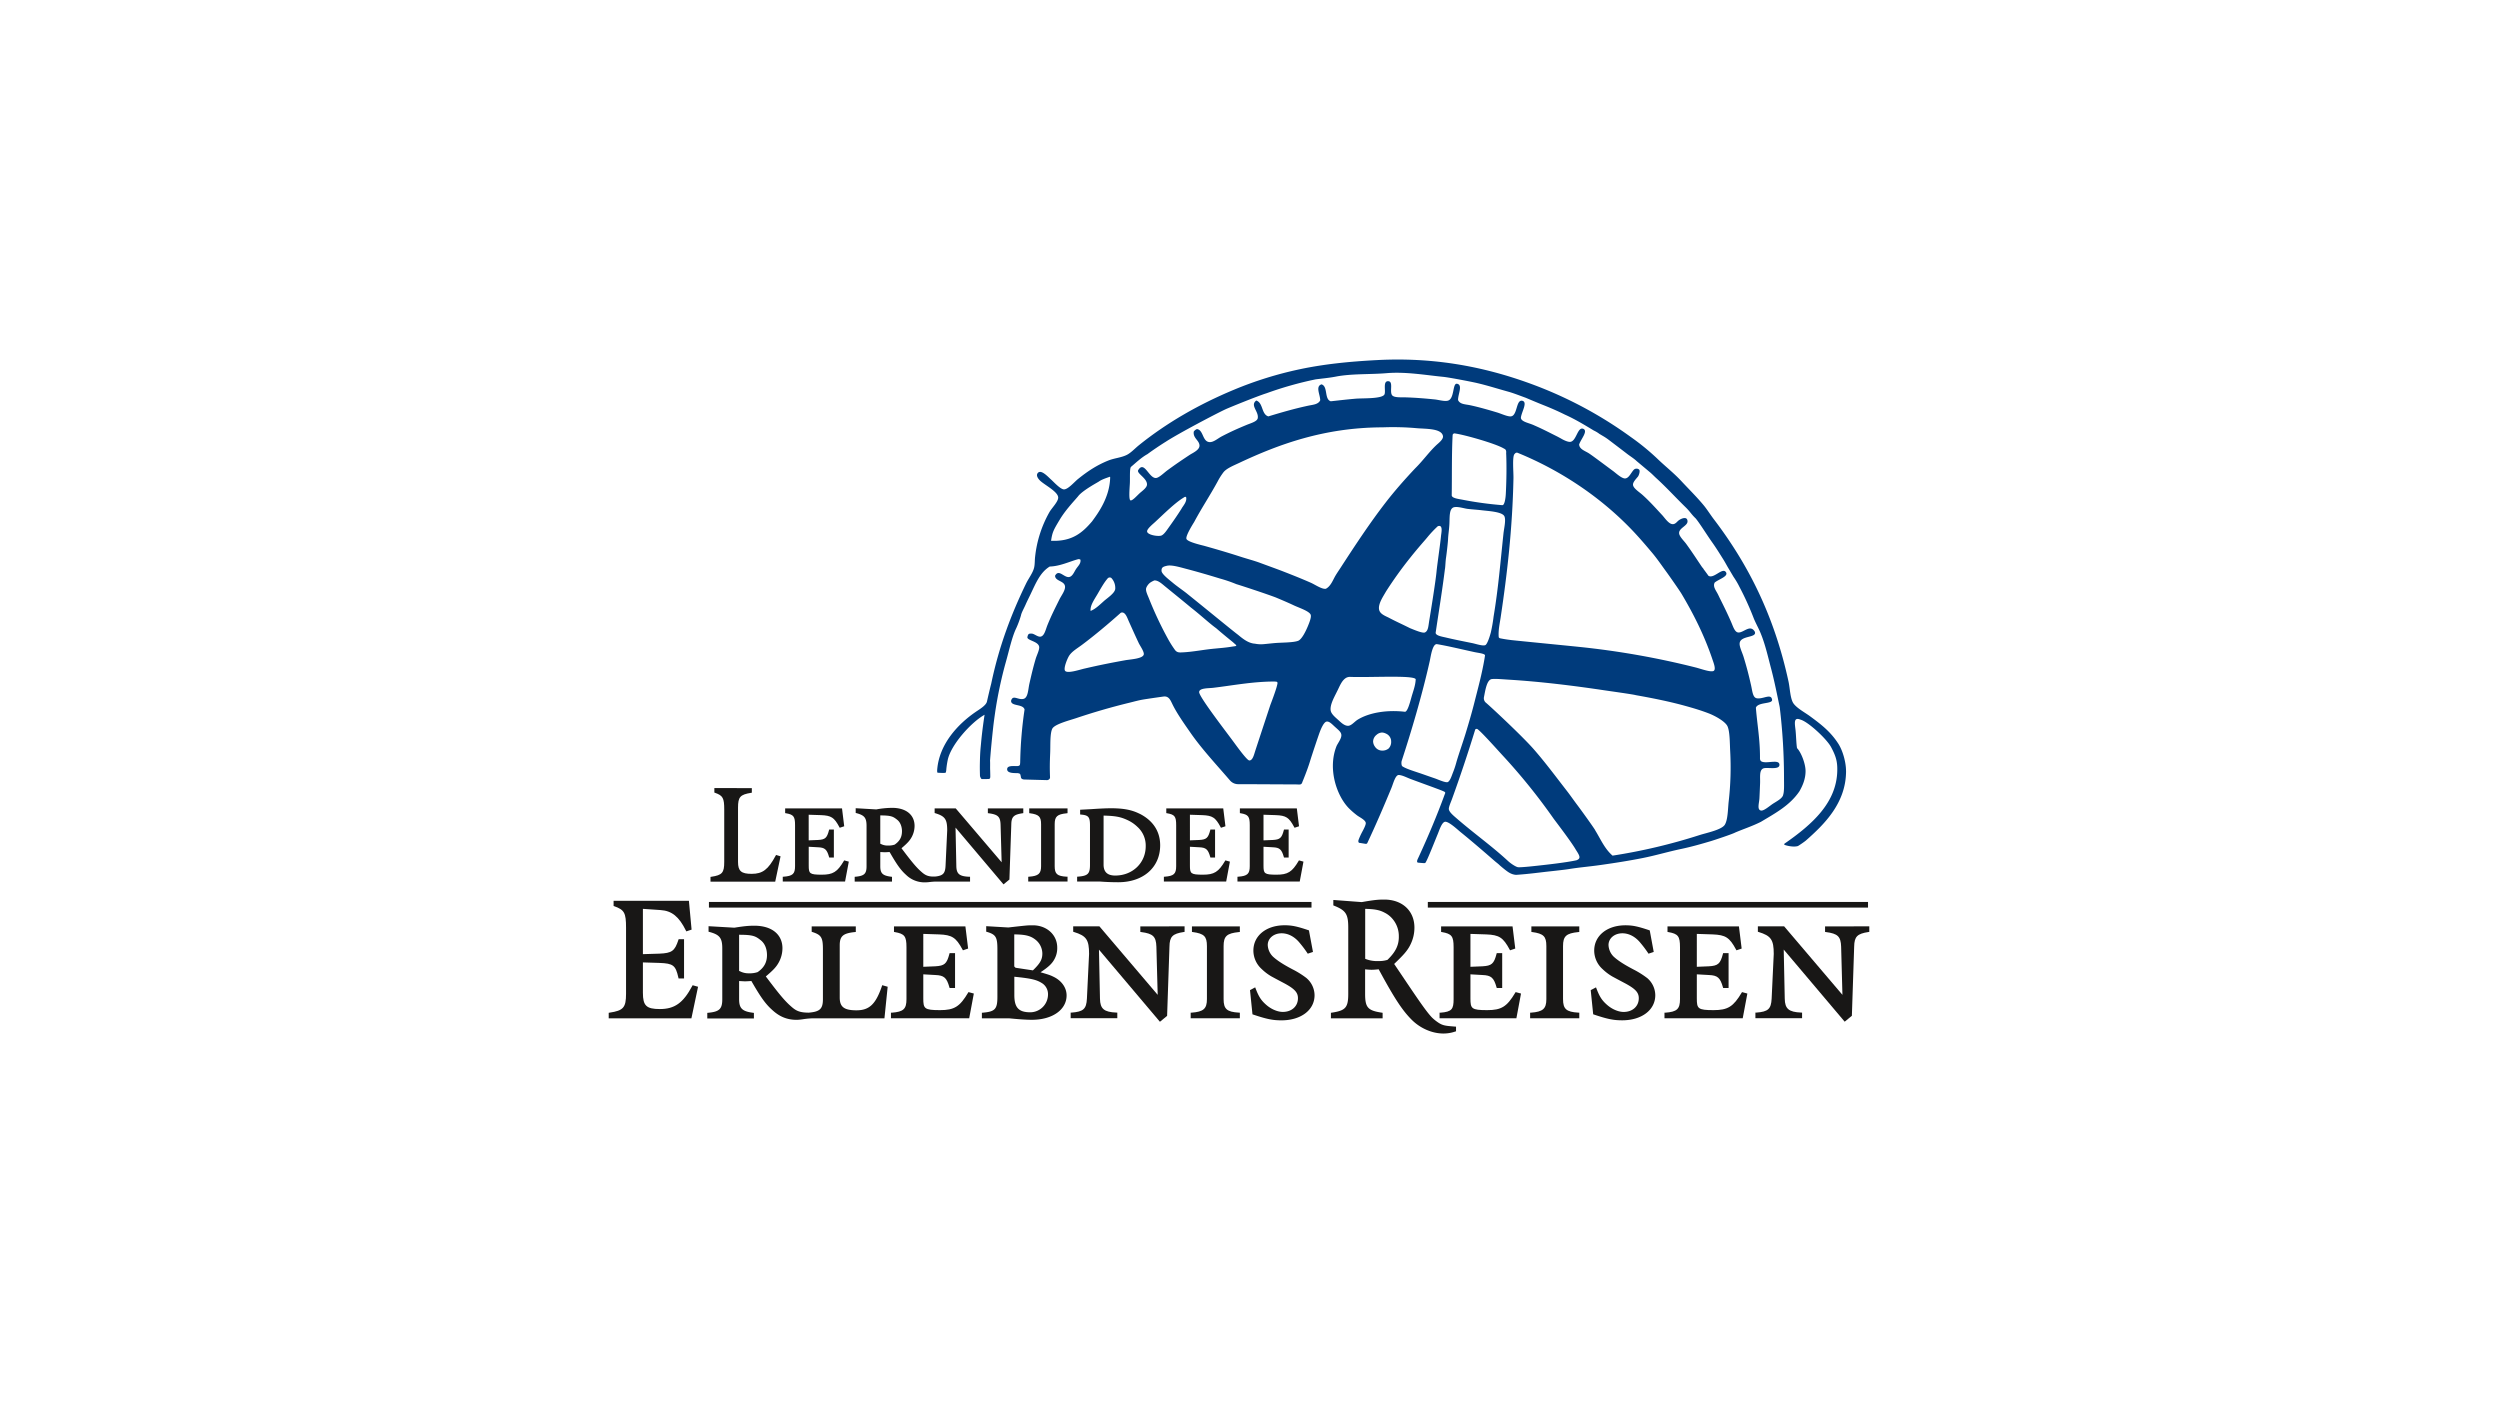 <?xml version="1.0" encoding="UTF-8"?> <svg xmlns="http://www.w3.org/2000/svg" xmlns:xlink="http://www.w3.org/1999/xlink" id="Ebene_1" data-name="Ebene 1" viewBox="0 0 1920 1080"><defs><style>.cls-1{fill:none;}.cls-2{clip-path:url(#clip-path);}.cls-3{fill:#181716;}.cls-4{fill:#003b7c;}</style><clipPath id="clip-path"><rect class="cls-1" x="467.49" y="276.18" width="968.18" height="517.52"></rect></clipPath></defs><g class="cls-2"><path class="cls-3" d="M596,656.6l-.27.51c-5.75,10.73-10.06,14-18.46,14-8,0-10.47-2.13-10.47-9.15V620.36c0-8.27,1.59-10.09,10-11.47l.61-.09v-3.54H548.63v3.43l.48.17c6.1,2.17,7.1,4,7.1,12.93V662c0,8.3-1.58,10.11-9.92,11.36l-.62.09v3.65h49.7l4.1-19.45Z"></path><path class="cls-3" d="M648.32,660.77l-.28.48c-5,8.45-8.35,10.51-16.94,10.51-9.41,0-10-.87-10-7V650.31l7.15.4c5.21.21,6.79,1.59,8.45,7.38l.14.52h3.57V637.09H636.8l-.14.53c-1.57,6-2.92,7.17-8.44,7.48l-7.15.29V625.72l9.46.3c7.89.32,10.13,1.78,14.09,9.17l.29.53,3.44-1.14-1.68-13.73H603v3.63l.6.1c5.86,1,7,2.47,7,9.06v31.6c0,5.88-1.8,7.54-8.77,8.06l-.67.05V677h47.85l2.87-15.27Z"></path><path class="cls-3" d="M692.71,638.47c0,4.39-1.73,7.54-5.62,10.2a14.7,14.7,0,0,1-5.18.71,11,11,0,0,1-5.3-1.17l-.56-.24V626.24c8.44,0,9.88.88,13,3.35s3.68,6.67,3.68,8.88m65.95-17.62v3.66l.62.08c7.14.93,8.93,2.65,9.14,8.74l.82,28.89L734,620.85h-16.2v3.56l.51.15c7.52,2.3,9.14,4.66,9.14,13.21L726.18,665c-.29,5.7-1.9,7.45-7.44,8.13-5.58.4-8.06-.85-11-3.48-3.81-3.3-7.16-7.25-15.4-18.21,4.53-3.84,6.24-5.71,7.76-8.43a18.13,18.13,0,0,0,2.29-8.69c0-8.57-6.58-13.89-17.18-13.89a69.54,69.54,0,0,0-12.22,1.2l-15.82-.92v3.63l.53.14c6.28,1.67,7.81,3.62,7.81,9.95v30.83c0,5.78-1.74,7.44-8.45,8.06l-.66.06v3.69h28.66v-3.67l-.63-.08c-6.57-.83-8.37-2.56-8.37-8.06V654.38l.51,0c1.27.08,2.29.14,3.05.14s1.73-.07,3-.15l.63,0c5.5,9.64,8.57,13.91,12.53,17.45a20.24,20.24,0,0,0,14.94,5.82,29.21,29.21,0,0,0,3.16-.23c1.23-.14,2.63-.29,4.55-.35H745v-3.72l-.7,0c-7.52-.31-9.73-2.17-9.84-8.29l-.61-29.46L770.7,679.2l4.53-3.73,1.44-42.15c.1-6,1.79-7.7,8.6-8.73l.62-.1v-3.64Z"></path><path class="cls-3" d="M819.22,624.59l.65-.07v-3.67H790.45v3.65l.62.09c6.82.94,8.48,2.59,8.48,8.39v32.26c0,5.74-2.06,7.54-9.2,8.06l-.67.05V677h30.19v-3.7l-.68,0c-7.3-.42-9.19-2.07-9.19-8.06V633c0-5.93,1.89-7.66,9.22-8.39"></path><path class="cls-3" d="M879.91,649.88c0,12.85-10.07,22.54-23.42,22.54-6,0-8.94-2.74-8.94-8.39V626.37c9.24.24,13.08,1,18.3,3.43a27.34,27.34,0,0,1,7.7,5.24,19.26,19.26,0,0,1,6.36,14.84M875.25,625c-5.92-3-12.31-4.25-22.06-4.25-3.47,0-8.3.21-14.74.65l-8.91.48v3.65l.66.06c5.81.52,6.91,1.85,6.91,8.39v30.28c0,6.81-1.64,8.42-9.21,9l-.67.05v3.7h17.35c4.9.37,9.55.55,14.21.55,19.27,0,32.22-11.4,32.22-28.37,0-10.64-5.45-19-15.76-24.23"></path><path class="cls-3" d="M941.08,660.77l-.28.48c-5,8.45-8.35,10.51-16.94,10.51-9.41,0-10-.87-10-7V650.31l7.15.4c5.21.21,6.78,1.59,8.44,7.38l.15.52h3.57V637.09h-3.58l-.14.53c-1.58,6-2.92,7.17-8.44,7.48l-7.15.29V625.72l9.45.3c7.9.32,10.14,1.78,14.1,9.17l.29.53,3.44-1.14-1.69-13.73H895.71v3.63l.59.1c5.87,1,7,2.47,7,9.06v31.6c0,5.88-1.81,7.54-8.77,8.06l-.67.05V677h47.85l2.86-15.27Z"></path><path class="cls-3" d="M997.59,660.77l-.28.48c-5,8.45-8.35,10.51-16.94,10.51-9.41,0-10-.87-10-7V650.31l7.15.4c5.21.21,6.79,1.59,8.44,7.38l.15.52h3.57V637.09h-3.58l-.14.53c-1.58,6-2.92,7.17-8.44,7.48l-7.15.29V625.72l9.45.3c7.9.32,10.14,1.78,14.1,9.17l.29.53,3.44-1.14-1.69-13.73H952.22v3.63l.59.1c5.87,1,7,2.47,7,9.06v31.6c0,5.88-1.81,7.54-8.77,8.06l-.67.05V677H998.2l2.86-15.27Z"></path><path class="cls-3" d="M531.94,756.66l-.27.51c-7,13.13-13.55,17.78-24.92,17.78-10.33,0-13-2.56-13-12.45V739.13l12.69.39c10.64.41,12.41,1.79,14.57,11.36l.13.56h4.21V721.31H521.2l-.17.49c-2.82,8.61-5,10.19-14.58,10.6l-12.7.39V698l13.51.92c8.72.56,14.2,5,19.55,15.82l.27.56,4.06-1.35-2.06-22.16H471.24v4l.48.17c7.81,2.78,9.08,5.09,9.08,16.5V763.2c0,10.62-2,12.93-12.69,14.53l-.62.09v4.26H531l5.11-24.25Z"></path><path class="cls-3" d="M589.05,733.53c0,5.55-2.29,9.71-7.21,13.06a18.65,18.65,0,0,1-6.62.91,14.16,14.16,0,0,1-6.78-1.49l-.81-.35V717.9c10.89,0,12.73,1.1,16.7,4.27,4.11,3.32,4.72,8.55,4.72,11.36m88.5,23.1-.22.65c-4.74,13.93-9.67,18.64-19.56,18.64-9.49,0-12.86-2.57-12.86-9.81V726.05c0-7.11,2.51-9.3,11.69-10.23l.65-.07v-4.28H623.37v4.15l.5.16C630.76,718,632,720,632,729v38.39c0,7.4-2.34,9.62-10.83,10.32-7.06,0-9.85-1.44-13.43-4.62-4.85-4.2-9.1-9.22-19.59-23.19,5.81-4.91,8-7.27,9.9-10.7a22.76,22.76,0,0,0,2.87-10.89c0-10.71-8.24-17.36-21.51-17.36-4.59,0-7.77.31-15.42,1.52l-19.82-1.15v4.24l.54.14c8,2.14,10,4.64,10,12.74v39c0,7.45-2.23,9.58-10.85,10.37l-.66.06v4.3H579v-4.27l-.63-.09c-8.33-1.05-10.73-3.38-10.73-10.37V753.43l.89.05c1.58.1,2.83.18,3.79.18s2.14-.08,3.74-.19l1-.06c7,12.23,10.85,17.63,15.86,22.1,5.74,5.34,11.57,7.72,18.92,7.72a35.16,35.16,0,0,0,4.9-.47,63.62,63.62,0,0,1,6.93-.68h55.58l2.48-24.26Z"></path><path class="cls-3" d="M743.79,761.93l-.29.48c-6.39,10.74-10.62,13.37-21.55,13.37-12.07,0-12.86-1.13-12.86-9V748.29l9.23.52c6.69.27,8.72,2,10.83,9.46l.16.52h4.17V732h-4.19l-.14.54c-2,7.66-3.74,9.18-10.83,9.58l-9.23.38V717.23l12.14.39c9.95.4,13,2.37,18,11.68l.29.54,4-1.35-2.09-17H686.58v4.23l.59.11c7.54,1.32,9,3.17,9,11.62v39.92c0,7.57-2.32,9.71-11.25,10.37l-.67,0v4.3h60.09l3.56-19Z"></path><path class="cls-3" d="M793.23,745.24l-13.28-2-1-1V717.62c8.67.06,12.75,1.13,16.57,4.28a13.71,13.71,0,0,1,5,10.38c0,4.61-1.64,7.55-7.28,13M779,750.13c13.5,1.37,17.46,2.36,21.87,5.35a10,10,0,0,1,4,8.41,13.73,13.73,0,0,1-13.56,13.55c-9,0-12.3-3.59-12.3-13.27Zm29.36-.35c-2.06-.9-3.12-1.32-9.24-3.07,6.28-4.16,9-6.78,10.83-10.33a17.4,17.4,0,0,0,2-8.67c0-9.73-8-17.08-18.74-17.08-3.94,0-3.94,0-16.29,1.38l-2.51.29-17-1v4.22l.52.15c6.94,2.06,8.08,4,8.08,13.59v36.31c0,9.44-1.79,11.37-11.26,12.17l-.66.06v4.29h21.16c7.85.77,13.17,1.11,17.26,1.11,15.69,0,26.64-7.7,26.64-18.74,0-6.14-4.15-11.75-10.83-14.66"></path><path class="cls-3" d="M875.77,711.47v4.26l.63.08c9.14,1.2,11.44,3.4,11.71,11.23l1,37-44.55-52.36-.22-.25H824.21v4.16l.51.16c9.61,2.94,11.69,5.94,11.69,16.88L834.75,767c-.41,7.93-2.73,10-11.81,10.68l-.67,0v4.31h35.82v-4.33l-.69,0c-9.54-.39-12.48-2.88-12.62-10.66L844,729.32l46.83,55.4,5.51-4.54L898.15,727c.13-7.69,2.3-9.9,11-11.22l.61-.09v-4.25Z"></path><path class="cls-3" d="M951.55,715.82l.65-.07v-4.28H915.41v4.26l.63.08c8.74,1.21,10.88,3.33,10.88,10.79v40.75c0,7.38-2.65,9.71-11.81,10.37l-.67,0v4.3H952.2v-4.31l-.68,0c-9.26-.53-11.79-2.76-11.79-10.37V726.6c0-7.63,2.43-9.84,11.82-10.78"></path><path class="cls-3" d="M1003.34,751.12a68.57,68.57,0,0,0-10.78-6.72c-7.12-3.76-11.6-6.67-14.93-9.71a13.26,13.26,0,0,1-4-8.92c0-5.12,4.58-9,10.65-9,5.13,0,10.1,2.66,14,7.51a84.7,84.7,0,0,1,5.78,7.7l.3.45,4-1.34-3.1-16.56-.41-.14c-8.9-3-12.82-3.78-18.25-3.78-14.13,0-24,8-24,19.44a19.21,19.21,0,0,0,6.46,14.25,38.16,38.16,0,0,0,7.5,5.65c1.52.83,4.85,2.63,10.12,5.4,7.68,4.19,10.15,6.93,10.15,11.29,0,6.18-4.77,10.51-11.61,10.51-4.13,0-9-2.11-12.82-5.49s-5.6-6-8.13-12.62l-.29-.76L960,760.43,961.9,779l.44.15c10.39,3.51,15.09,4.47,21.85,4.47,14.95,0,25.39-7.93,25.39-19.3a17.52,17.52,0,0,0-6.24-13.18"></path><path class="cls-3" d="M1074.31,719.4c0,6.65-2.54,11.81-8.75,17.78a21.09,21.09,0,0,1-7,.9,23.4,23.4,0,0,1-10.09-1.72V698c7.31.17,11,.88,14.71,2.83a18.93,18.93,0,0,1,5.63,4.15,20.35,20.35,0,0,1,5.48,14.47m42.51,68.92c-6.36-.51-8.73-.7-12.17-3a34,34,0,0,1-4.61-3.66c-4.42-4.42-11.28-14.62-23.74-33.15l-5.56-8.24c6.94-6.69,10.16-10,12.56-15a29.09,29.09,0,0,0,3-12.93c0-12.87-9.31-21.52-23.17-21.52-4.79,0-7.65.26-17.32,1.94L1024,691.17v4.18l.46.18c9.19,3.65,11,6.5,11,16.93V763.2c0,10.62-2,12.93-12.69,14.53l-.62.09v4.26h39.7v-4.26l-.61-.09c-10.79-1.62-12.83-3.93-12.83-14.53V744.45c2.1.22,3.8.34,5,.34s2.9-.11,5.42-.37c12,22.23,18.24,31.73,25.6,39,6.6,6.47,15.6,10.32,24.07,10.32a27.41,27.41,0,0,0,9.21-1.55l.52-.16v-3.56Z"></path><path class="cls-3" d="M1164,761.93l-.29.48c-6.39,10.74-10.62,13.37-21.55,13.37-12.07,0-12.86-1.13-12.86-9V748.29l9.22.52c6.7.27,8.72,2,10.84,9.46l.15.52h4.18V732h-4.19l-.14.54c-2,7.66-3.74,9.18-10.84,9.58l-9.22.38V717.23l12.13.39c10,.4,13,2.37,18,11.68l.29.54,4-1.35-2.08-17h-54.87v4.23l.6.11c7.54,1.32,9,3.17,9,11.62v39.92c0,7.57-1.26,9.71-10.11,10.37l-.67,0v4.3h59l3.55-19Z"></path><path class="cls-3" d="M1212.24,715.82l.65-.07v-4.28H1176.1v4.26l.62.08c8.75,1.21,10.88,3.33,10.88,10.79v40.75c0,7.38-2.64,9.71-11.8,10.37l-.67,0v4.3h37.76v-4.31l-.68,0c-9.26-.53-11.8-2.76-11.8-10.37V726.6c0-7.63,2.43-9.84,11.83-10.78"></path><path class="cls-3" d="M1265,751.12a69.06,69.06,0,0,0-10.78-6.72c-7.13-3.76-11.6-6.67-14.93-9.71a13.26,13.26,0,0,1-3.95-8.92c0-5.12,4.58-9,10.64-9,5.14,0,10.1,2.66,14,7.51a85.6,85.6,0,0,1,5.78,7.7l.3.45,4-1.34L1267,714.55l-.4-.14c-8.9-3-12.82-3.78-18.25-3.78-14.13,0-24,8-24,19.44a19.22,19.22,0,0,0,6.47,14.25,38.82,38.82,0,0,0,7.49,5.65c1.53.83,4.86,2.63,10.12,5.4,7.69,4.19,10.16,6.93,10.16,11.29,0,6.18-4.78,10.51-11.61,10.51-4.13,0-9-2.11-12.82-5.49s-5.6-6-8.13-12.62l-.29-.76-4.07,2.13,1.9,18.55.44.15c10.4,3.51,15.1,4.47,21.86,4.47,14.95,0,25.39-7.93,25.39-19.3a17.53,17.53,0,0,0-6.24-13.18"></path><path class="cls-3" d="M1337.86,761.93l-.28.48c-6.4,10.74-10.63,13.37-21.56,13.37-12.07,0-12.86-1.13-12.86-9V748.29l9.23.52c6.69.27,8.72,2,10.84,9.46l.15.52h4.17V732h-4.19l-.14.54c-2,7.66-3.74,9.18-10.83,9.58l-9.23.38V717.23l12.14.39c10,.4,13,2.37,18,11.68l.29.54,4-1.35-2.09-17h-54.86v4.23l.6.11c7.54,1.32,9,3.17,9,11.62v39.92c0,7.57-2.31,9.71-11.25,10.37l-.67,0v4.3h60.09l3.56-19Z"></path><path class="cls-3" d="M1401.65,711.47v4.26l.63.08c9.14,1.2,11.44,3.4,11.71,11.23l1,37-44.77-52.61h-20.18v4.16l.51.16c9.61,2.94,11.69,5.94,11.69,16.88L1360.62,767c-.4,7.93-2.72,10-11.8,10.68l-.67,0v4.31H1384v-4.33l-.69,0c-9.54-.39-12.48-2.88-12.62-10.66l-.79-37.74,46.83,55.4,5.51-4.54L1424,727c.14-7.69,2.31-9.9,11-11.22l.62-.09v-4.25Z"></path></g><rect class="cls-3" x="544.46" y="692.7" width="462.77" height="4.33"></rect><rect class="cls-3" x="1096.57" y="692.7" width="338.07" height="4.33"></rect><g class="cls-2"><path class="cls-4" d="M1369.43,610.74c-1,2.74-5,4.69-7.84,6.55-2.52,1.64-7,5.68-9.21,5.2-3.15-.67-1.32-5.78-1.13-9.5s.39-8.89.5-11.67c.16-4.38-.76-9.74,2.39-11.14,2.73-1.21,12.46,1.44,12.47-2.77s-7.92-1.38-12.22-2.12c-1.65-.28-2.63-.86-2.73-2.7.15-14.23-2.11-26-3.15-39.07,1.65-4.49,12.63-2.71,12.46-6-.65-5.48-7.12-.17-12-1.3-2.88-.69-3.2-5.68-4.12-9.76-1.89-8.4-3.35-14-5.79-22-1.11-3.58-3.35-7.86-3-10.58.69-6,13.6-3.83,11.63-8.73-3.59-6.06-8.67,1-12.76.6-2.67-.3-3.85-4.41-5.46-8.12-2.65-6.1-5.55-12-8.77-18.43-.14-.29-.84-1.81-1.35-2.8-1.51-3-4.1-6-2.47-9,3.2-2.65,10.79-4.71,8.62-8-2.71-3.92-9.33,5.44-13.43,2.79-1.26-1.79-2.58-3.56-3.66-5-.6-1.11-.72-1-.72-1-.52-.71-1-1.3-1.21-1.68-4-5.94-6.88-10.43-11.47-16.78-1.74-2.4-5.48-5.8-5.47-8.39,0-3.91,6.6-5.5,6.47-9-.14-4.3-5.2-2-7-.51-1.14.88-2.27,2.72-4.33,2.73-3.11,0-6.19-4.88-8.18-7-5.07-5.45-9.32-10.29-15-15.41-2.52-2.28-7.21-5.12-7.36-7.84-.11-2,2.1-4.23,3.77-6.26.75-.91,2-4.58.81-5.51a3.07,3.07,0,0,0-3.82.09c-2.31,2.34-3.79,6.6-6.75,6.82-2.6.19-7.1-4.07-9.26-5.66-5.9-4.34-16.61-12.43-18.89-13.8-3-1.83-7-3.07-7.22-6.63,1.38-4.17,7-10.25,3.24-12-4.67-2-5.31,10.42-10.64,10-2.68-.19-6.47-2.54-6.47-2.54-1-.55-2-1.09-2.75-1.49-6.06-3-11.14-5.72-17.83-8.62-.3-.16-.85-.39-1.75-.74l-.15-.05c-3.15-1.23-8-2.24-8.36-4.87,0,0,0-.47,0-.51.65-4.47,5.29-11.65,1.14-12.73-4.35-1-3.86,8-7,11.09h0a3.21,3.21,0,0,1-1.66.86c-2.53.38-7.53-2-10.6-2.94-6.68-2-13.74-4.07-20.92-5.61-3.55-.76-7.87-.63-9.25-4-.06-4.52,3.81-11.54-.72-12.48-3.7-.78-1.83,11.64-7.15,13-2.67.71-7.3-.74-10.32-1-6.85-.68-13.46-1.26-21.18-1.53-4.3-.16-10,.41-11.41-1.85-1.85-3,1.21-10.3-2.76-10.58-4.41-.31-1.81,7.44-2.94,10.06-1.55,3.6-16.73,2.91-22,3.35-7.08.6-13.55,1.39-19.27,2-5.12-1.55-2-11.46-7.11-13-4.84,1.54-1.06,7.8-1,12.22-1.43,3.24-5.72,3.43-8.94,4.11-10.38,2.18-21.26,5.34-30.91,8.28-5.45-1.68-3.86-10.46-9.28-12.18-5,3.76,2.1,8.36,1.15,13.57-.47,2.55-5.3,3.79-8.66,5.19-7.4,3.08-12,5.14-19,8.77-3.06,1.6-6.35,4.67-9.48,4.39-5.46-.49-4.5-9.34-9.54-10a5.43,5.43,0,0,0-2.44,1.92c-.79,5.09,4.37,6.72,4.39,10.84,0,3.41-5.48,5.7-7.57,7.09-6.27,4.17-10.62,7.07-17.32,12-2.66,2-6.32,5.71-8.66,5.73-5.42.06-8.92-13.82-13.6-5.91-1,2.52,6.86,6.05,6.84,10.83,0,2.59-3.83,5.1-5.68,6.81-2.4,2.23-5.59,5.86-7,5.46s-.76-8.35-.5-12.9c.24-4.21-.31-11.77.93-12.89,3.47-2.87,7.83-7.13,12.57-9.72,3.75-2.8,10.21-7.15,14.23-9.62,9.41-6.14,38.71-21.59,46-24.95C944.15,313,965,304.45,972.74,302a274.26,274.26,0,0,1,37.65-10.65c5.18-.68,10.48-1.13,15.61-2.13,11.9-2.32,26.84-1.59,38.81-2.62,14.69-1.26,30.14,1.5,43.44,2.8,4.71.46,21.85,3.78,26.08,4.77,8.51,2,15.21,4.2,24.19,6.68,3.94,1.09,10.87,3.81,13.2,4.62,1.29.55,9.3,3.94,13.45,5.58,5.62,2.23,11,4.56,16.54,7.31,7.86,3.51,15.35,8.06,22.38,12.31a23.71,23.71,0,0,1,4.32,2.6c1,.58,1.92,1.15,2.87,1.7a43.78,43.78,0,0,1,4.62,3.13s9.24,7,14,10.67c1.75,1.36,5.13,3.48,7,5.31l9.81,8.22c1.94,1.55,3.83,3.59,5.21,4.83,7.63,6.89,15.58,15.61,22.63,22.44,3.52,3.41,4.3,5.33,7.78,8.61,3.27,4,8.18,12.07,12.7,18.44,3,4.22,5.66,8.54,8.47,13,1.1,1.75,2,3.43,3.35,5.81l2,3.35,2.56,4.32a58.81,58.81,0,0,1,4.36,7.37,224.91,224.91,0,0,1,11,24.12c1.58,4,3.84,7.87,5.48,11.91,3.55,8.73,5.42,17.4,8,27.11,2.61,9.88,4.56,20,6.37,28.48.16.76.25,1.35.28,1.63a453.9,453.9,0,0,1,3.22,53.73c0,5.17.28,10.56-.76,13.3M866.94,477.21c2.88,6.36,4.54,10.16,7.67,16.8,1,2,4,6.26,3.84,8.4-.33,3.54-10.33,3.94-14.37,4.67-11.88,2.15-19.78,3.74-31.19,6.38-3.85.89-13.22,4.06-14.92,1.7-1.37-1.9,1.77-9.51,3.21-11.69,2.16-3.26,6.34-5.65,9.73-8.19,9.56-7.12,20.85-16.62,29.42-24.29a1.8,1.8,0,0,1,.92-.54c3.07-.65,4.51,4.16,5.69,6.76m-10.43-24.93c-.36,3.3-6,6.94-8.64,9.27-3.77,3.39-6.73,6.26-10.29,7.64-.52-4.06,2.87-8.74,5.38-13.05s4.95-8.7,7.55-11.7a2.13,2.13,0,0,1,3-.56,11.29,11.29,0,0,1,3,8.4m-3.9-85.49c-.39,15.38-9.41,27.49-13.91,33.64-7.16,8.39-15.15,15.66-31.48,14.88,1-6.63,1.8-8.13,6.72-16.32s12.61-15.88,14.49-18.41c4-4.51,14.63-10.13,15.51-10.76,2.1-1.51,5.32-2.57,8.13-3.57.59-.28.51.21.54.54m27.52,85.66c.11-1.75,2-4.28,3.69-5.29a17.43,17.43,0,0,1,2.72-1.38c2.8-.21,5.76,2.52,8,4.37,6.81,5.56,14,11.36,20.26,16.58,7,5.42,14.22,12.17,19.23,15.75,4.39,3.82,8.88,7.49,12.28,10.24.86.69,2,1.8,2.62,2.29,1.15.9.18,1.18-.45,1.28-1.07.16-2.23.3-3,.44-4.33.7-8.48,1-12.2,1.37-8.51.74-17,2.53-24.82,2.9-2.41.11-4.46.41-6.15-1.93a80.22,80.22,0,0,1-5.16-8.15,278.56,278.56,0,0,1-14.8-31.42c-.82-2.08-2.33-5.07-2.2-7.05m40.79,79.09c.05-3.22,7.06-2.86,10.84-3.31,15-1.79,30.1-4.79,46.94-4.82,1.51.21,2.94-.3,2.18,2.44-.77,3.9-5.28,15.57-5.28,15.57s-10.83,32.81-11.86,36.08c-.69,2.17-1.78,6.68-4.32,6.53-2-.12-10.92-12.79-13.91-16.77-8.19-10.91-24.63-32.51-24.59-35.72m-13.37-141.1c-3.17,5-6.36,9.66-10,14.7-1.5,2.1-3.82,5.77-6,6.27-2.8.67-10.35-.66-10.6-3.21-.19-2,4.28-5.56,6.21-7.35,6.58-6.1,15.11-14.58,21.64-18.56.5-.31,1.66-1.3,2.17-.28.57,3.2-1.9,5.93-3.49,8.43m72.11,103.38c-3.1.27-6.31.64-8.68.85a23.47,23.47,0,0,1-7.14-.32c-5-.3-9.32-3.78-13-6.85-3.38-2.46-26.4-21.39-38.68-31.21-2.47-2.11-8.06-5.9-11.25-8.59-2.48-2.1-8.65-6.67-8.8-9.21-.16-2.77,1.27-3.34,4.23-4,3.62-.84,10.59,1.31,14.67,2.37,8.62,2.25,17.73,4.92,26.09,7.49a106.46,106.46,0,0,1,12.5,4.29c2.92.84,21.91,7.06,30.18,10.18,3.76,1.58,8.58,3.58,14.14,6.19,3.92,1.83,12,4.45,12.79,7.27.55,1.89-1.14,6-2.13,8.42-1.52,3.71-4.65,10.31-7.55,11.44-3.73,1.44-12.81,1.3-17.37,1.7m27.76-46c-7.88-3.49-14.52-6.1-22.3-9.14-3.8-1.48-15.16-5.59-17.4-6.44-4-1.51-9.63-3-14.63-4.61-10.07-3.28-20.66-6.34-28-8.39-2.25-.61-13.3-3.07-13.88-5.48s4.75-10.91,6-12.94c5.65-10.61,12.28-20.56,17.9-30.9a49.12,49.12,0,0,1,4.38-7c2.3-3.14,7.65-5.26,12.18-7.39,30.71-14.45,65.45-27.16,109.82-27.35.18,0,.36,0,.54,0a205.26,205.26,0,0,1,26.61.7c6.8.53,18.45.13,19.59,5.89.42,2-1.73,4.19-4.5,6.54-6.13,5.63-10.53,12.18-16.88,18.42-8.08,8.6-15.74,17.28-22.67,26.26-12.4,16.07-23.4,32.83-34.79,50.37-1.68,2.57-3.25,4.82-4.44,7.07-1.56,2.94-3.28,7-6.62,8.72-2.79.61-8.55-3.27-10.88-4.29m19.14,83.77c2.35-4.5,3.84-9.21,7.57-11.22a6.3,6.3,0,0,1,3.07-.57c15.2.56,48.64-1.49,50.08,1.77-.16,4.8-2,9.3-3.2,13.59s-3.09,11.57-5.11,11.42c-13.42-1.59-27.35.53-36.35,6.13-2.39,1.5-4.74,4.64-7.31,4.65-3,0-5.69-2.85-7.61-4.57-2.19-2-5.38-4.53-5.74-7.32-.56-4.33,2.75-10.1,4.6-13.88m28,37.87a6.76,6.76,0,0,1,2.66-5.18,6.67,6.67,0,0,1,4.28-1.76,7.58,7.58,0,0,1,3,.86,6.54,6.54,0,0,1,3.93,6.08,7.19,7.19,0,0,1-1.92,5.29,7.47,7.47,0,0,1-5,1.65,6.59,6.59,0,0,1-5.51-3,7.11,7.11,0,0,1-1.43-3.91m21.85,15.09c7.36-22.4,15.81-50.85,21.63-76.87.77-3.42,2.1-13.66,5.65-13.05,9.14,1.55,19.38,4.09,28.8,6.11,3,.65,8.22,1.13,8,2.61-.06.4-.26,1.7-.33,2.1-1.94,11.83-5.15,23.39-8.06,34.93-.93,3.68-2,7.53-3.07,11.26s-2.17,7.41-3.35,11.3c-2.13,7-4.85,14.59-7,21.74A71.41,71.41,0,0,1,1116,593c-1,2.42-2.37,7.3-4.47,7.75-2.32.15-7.19-2.15-9.51-2.94-3.63-1.24-6.63-2.3-9.25-3.22-5.72-2-12.7-4-15.72-6.05-.83-.49-.87-3.13-.59-4m36.25,37.08c-.2-1.79,1.47-5.3,2.4-7.89,6.19-17,12.54-36.06,17.88-53.5a1.6,1.6,0,0,1,1.43-.41c2,.77,15.49,15.89,19.36,20.09a460.77,460.77,0,0,1,39.31,48.68c.78,1.13,13.77,18,17.2,24.09,2.91,4.54,4.14,6.59.46,8-7.37,1.64-21.64,3.25-25.58,3.69s-17.3,2-19.44,1.63c-1.77-.34-5.45-2.8-7.52-4.7-13-12-26.14-21.14-40-33.21-2-1.72-5.22-4.47-5.45-6.49m-6.08-209.81c-.31,4.14-2.94,22.1-3.41,27.16-.72,7.76-4.74,32.56-5.53,37.21s-.74,8.27-3.38,9.56c-1.71.84-8.39-2.05-11.46-3.28-7.36-3.68-10.14-4.79-16.57-8.18-3.19-1.51-6.56-2.94-7.18-6.07-.88-4.48,3.29-10.3,5.34-14a302.19,302.19,0,0,1,18.82-26.19c5.85-7.37,11.91-14.06,12.89-15.35a83.35,83.35,0,0,1,7.9-8.39c.27-.24.29-.16.92-.34,3.37-.45,1.82,5.85,1.66,7.86m3.1,25c.34-2.8.36-5.67.77-8.42.39-2.54,1.47-11.71,1.57-14.39.12-3.08.79-7.24,1-11.13.35-5.41-.43-12.47,3.74-13.32,3-.6,7.62,1,10.32,1.31,3.53.42,7.15.63,10.32,1,5.13.67,16.41,1.09,17.94,4.81,1.21,2.94-.36,9.29-.76,13-2.4,22.56-4,42.4-7.59,63.83a119.77,119.77,0,0,1-2.12,12.22c-.89,3.31-2.76,9.19-4.3,9.79-2.06.8-7.19-1-10.05-1.58-7.66-1.56-12.7-2.51-20.11-4.26-3-.71-8.41-1.51-7.89-4,2.16-14.56,5.11-32.72,7.12-48.89m47-88.55c.41,10,.25,20.66-.28,31.07-.17,3.37-.94,8.84-2.68,8.7a269.42,269.42,0,0,1-30.69-4.21c-3.1-.59-8.3-1.18-8.16-3.49.22-14.92-.05-30.33.62-44.8.06-.85,0-1.82.47-2.2.9-.7,1.48-.33,2.23-.25,7.84,1.27,30.1,7.61,36.45,11.29.73.52,2.45.62,2,3.89m6.37.64c.62-.79,1.21-1.45,2.44-1.1,35.27,14.41,66.93,36.35,91.21,62.86,4.19,4.57,8.1,9.16,12,13.79S1276,434,1279.65,439c2.21,3,10.18,14.41,11.74,17,8.88,14.94,17.21,31.18,23.57,49.84,1,3.05,2.94,7.67,1.39,9.22-1.7,1.72-10-1.4-13.85-2.38a629.47,629.47,0,0,0-89.92-15.89c-5.27-.57-50.49-5-51.87-5.21-2.53-.31-4.91-.63-8.26-1.29-1.19-.2-1.41-.77-1.44-1.15-.4-5.07.71-9.77,1.48-14.89,5-33.18,9.09-68.5,9.85-107,.09-4.62-1-16.25.73-18.46m62.07,288.82c-2.23-3.57-11.23-16-13.66-19.21-2.8-3.7-5.36-7.46-8.19-11.09-8.28-10.65-16.35-21.59-25.39-31.92-8.86-10.14-34-33.55-37.05-36a4.55,4.55,0,0,1-1.21-3.8c1.07-5.28,2.19-13.78,6.27-14.09,3.59-.28,8,.2,12.76.48,24.3,1.49,49.39,4.57,73,8.1,6.71,1,22.79,3.22,24.67,3.81,11.84,2.11,25.17,4.69,38,8.25,5.77,1.59,11.61,3.31,17.67,5.62,5.13,1.95,13.11,6.35,14.76,10.14,1.79,4.09,1.69,12.74,2,18.72a230.48,230.48,0,0,1-1.19,39.36c-.58,5.64-.58,13.58-2.91,17.39-2.44,4-14.41,6.32-19.51,8a434.51,434.51,0,0,1-66.71,15.76c-6.18-5.32-9.24-12.86-13.38-19.49m192.68-45.53c0-6.55-2.46-15.76-6.14-21.28-5.93-9.07-13-14.5-21.69-20.88-3.63-2.67-9.72-5.89-12.45-9.61-2.59-3.53-2.75-11.63-3.87-16.81-11-50.91-31.16-90.33-57.28-124.62-2.68-3.51-5-7.28-7.65-10.55-5.42-6.6-11.62-12.66-17.45-18.93s-12.57-11.5-18.81-17.56a179.44,179.44,0,0,0-19.89-16.2,315.15,315.15,0,0,0-70.47-38.51c-34.91-13.56-75.52-23.16-124.14-20.63-21.79,1.13-41.08,3.12-59.69,7.05a284.75,284.75,0,0,0-50.42,15.69c-27.49,11.45-51.79,25.52-73.11,42.66-3.1,2.5-6,5.72-9.19,7.37-4.37,2.22-9.62,2.5-14.37,4.41-9,3.62-16.08,8.42-23.29,14.22-2.65,2.14-7.65,8.08-10.82,7.92-2.76-.15-8.09-6.06-9.8-7.56-2.23-1.94-7.82-8.34-10.34-4.84-1.45,2,.82,4.63,1.92,5.69,3.55,3.4,13.86,8.48,13.9,13,0,3.22-4.84,7.89-6.73,11.16a88.78,88.78,0,0,0-11,34.25c-.34,2.82-.16,5.94-.78,8.42-1,4.15-4.14,8-6.19,12.24-11.3,23.28-20.78,48.18-26.74,76.81-1.33,5.12-2.5,10.37-3.27,13.71-.62,3.07-5.86,6.07-8.92,8.19-13.19,9.1-27.74,24.33-29.31,44.24,0,0-.2,2.27.41,2.29a52.67,52.67,0,0,0,5.81.12c.49-.12.74-1.43.82-3.07a66.25,66.25,0,0,1,1-6.57c2.16-11.44,17.71-29,28.35-35-.41,2.76-1.84,12.07-2.76,22.41-.36,3.85-.65,6-.82,13.5-.08,3.54-.1,5.73.06,11.2,0,0,.64,2.29,1.52,2.29,1.41,0,4.62,0,5.28-.08s1.18-.38,1.1-2.31c0,0,0-1.84-.08-4.28-.12-2.23.05-5.21-.1-7.47.51-7.23,1.47-17,2.36-25.15.44-4.07,1-8,1.57-12A320.26,320.26,0,0,1,772.61,508c2.55-9,4.62-19,8-25.83a74,74,0,0,0,3.49-9.51c.39-2.16,2.25-5.33,3.49-8.16,1.16-2.66,2.6-5.46,3.76-7.89,4.2-8.78,7.46-17,14.84-21.51,7.85-.2,15.48-3.94,21.42-5.52a2.37,2.37,0,0,1,2.17.26c.5,3-1.84,4.77-3.49,7.34-1.31,2-2.66,5.77-5.41,6-3.88.33-7.8-6.37-10.59-1,.12,4.25,7.09,3.78,7.64,8.11.38,3-2.85,7.14-4.3,10.06-3.46,7-6,11.9-9.14,19.59-1.41,3.43-2.35,8.59-5.39,9-2.45.31-5.06-2.63-7.29-2.33-1.38,0-2.24,0-2.76,2.64s8.1,3.14,9,7.29c.49,2.26-1.77,6.46-2.67,9.52-1.91,6.49-3.24,12.12-4.8,19-1,4.45-1,10.86-4.57,11.69-4.22,1-8.1-3.49-9.49,1.4-.25,4.51,9.12,2.25,10.34,6.74a311.17,311.17,0,0,0-3.35,40.73c-.2,1.32.29,2.79-2.7,2.73-3.45-.06-7.35-.33-7.32,2.47,0,3.62,7.38,2.74,8.43,3s1.59.32,1.84,1.51.32,1.55.32,1.64.14,1.61,2.62,1.69c3,.1,17.55.48,17.55.48s2.1-.21,2.17-2.05h0V597s0,0,0-.06v0c-.26-7.07-.2-11.08.13-19,.23-5.48-.24-14.37,1.55-18.19,1.67-3.56,13-6.42,18.42-8.23q20.43-6.86,40.94-11.85c3.56-.86,7.14-1.89,10.85-2.49,4.83-.78,15-2.21,15.19-2.23,4.08-.56,5.38,2.69,6.81,5.66,3.61,7.49,9.73,16,14.21,22.47,8.58,12.3,19.72,24.2,29.76,35.89l.45.52h0a8.24,8.24,0,0,0,6.6,2.75c7.54,0,40.51.2,43.8.2s4.36.64,5.15-2c0,0,3.69-8.78,5.81-15.78,1.3-4.31,6-18.33,7.23-21.75,1-2.75,3.21-8.21,5.39-8.7s4.38,2.09,6.67,4.13c2.74,2.49,4.67,3.93,4.78,6.13.23,2.69-2.94,6.61-3.77,8.7-6.75,17.17,0,37.7,9.44,47.46a60.66,60.66,0,0,0,6.54,5.68c1.6,1.22,6.25,3.39,6.54,5.67.19,1.5-1.8,5.16-2.68,6.8a53.09,53.09,0,0,0-2.82,6.16h0c-.43,1.25-.14,2.33.73,2.41,1,.09,4,.67,4.83.73a1.16,1.16,0,0,0,1.12-.62h0c6.52-13.83,12.56-27.91,18.48-42.19,1.5-3.62,3.1-10.44,5.93-10.07,3,.31,6.17,2.12,9.24,3.22,6.18,2.32,16.13,5.91,18.22,6.7,1.61.62,7.2,2.6,7.73,3.21s.07,1.14-.11,1.65c-5.9,16.19-12.8,32.49-19.88,47.86-.14.3-1,2.13-1,2.16s-1.07,2.32.4,2.52c.86.08,3.5.34,4.67.37a2.24,2.24,0,0,0,.86-.2,2.85,2.85,0,0,0,.49-.74c1.6-2.72,6.67-15.6,9.12-21.55,1.13-2.74,3-8.67,5.39-9.25,2.72-.67,9.77,6,12,7.82,8.07,6.51,17.92,15,26.43,22.41,1.13,1,2.7,2.1,3.7,3.15.47.41,5.17,4.51,7.43,5.73a11.56,11.56,0,0,0,5.16,1.63c10-.65,18.57-1.91,26.85-2.78,1.81-.19,11-1.21,13.59-1.64,8.19-1.34,16.59-2,24.72-3.19,11-1.55,21.71-3.24,32-5.29,10.1-2,20-5,30-7.07,7.57-1.61,15-3.72,22.38-5.92,2.35-.69,16.64-5.43,18.7-6.6,6.31-2.7,13-4.83,19.78-8.23,11.2-6.72,22.22-12.6,29.59-23.45,2.45-4.3,4.71-9.41,4.71-15.55,0-5.53-3.32-14.32-6.55-17.6-.58-3.27-.66-8.8-1.11-13.51-.65-5.68-1.72-10.64,3.85-8.35,5.85,1.6,20.18,14.9,23.45,21.14,3.89,7.27,4.88,11.36,4.71,18.32-.62,24.14-18.83,40.72-40.42,55.68a.63.63,0,0,0-.1,1,22.14,22.14,0,0,0,5.08,1.15,15.45,15.45,0,0,0,3.51.08s.7-.08,1.11-.16a3.71,3.71,0,0,0,1.19-.5c.53-.32,3.76-2.45,5.48-3.84,13.92-12.28,30.9-28.65,30.9-53.41"></path></g></svg> 